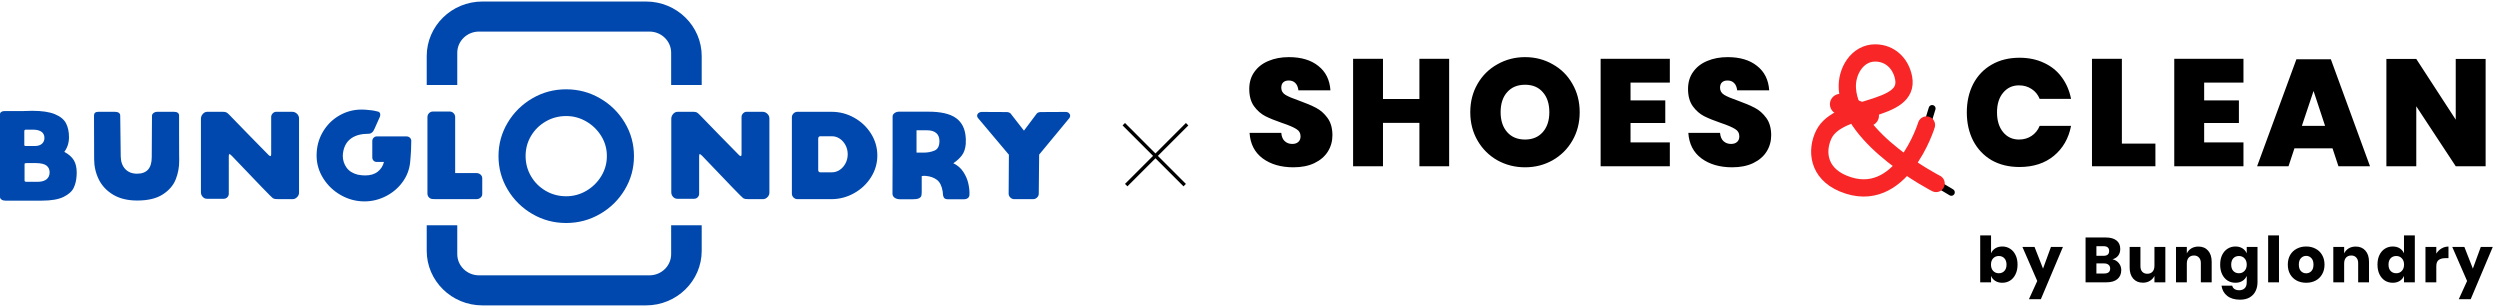 <svg width="391" height="48" viewBox="0 0 391 48" fill="none" xmlns="http://www.w3.org/2000/svg">
<path d="M109.746 35.228L109.747 39.219C109.747 43.937 105.847 47.762 101.036 47.762L75.449 47.762C70.638 47.762 66.738 43.937 66.738 39.219L66.738 35.228L71.517 35.228L71.517 39.747C71.517 41.578 73.04 43.062 74.919 43.062L101.566 43.062C103.445 43.062 104.968 41.578 104.968 39.747L104.968 35.228L109.746 35.228ZM101.036 0.238C105.847 0.238 109.747 4.063 109.747 8.782L109.746 13.294L104.968 13.294L104.968 8.253C104.968 6.422 103.445 4.938 101.566 4.938L74.919 4.938C73.04 4.938 71.517 6.422 71.517 8.253L71.517 13.294L66.738 13.294L66.738 8.782C66.738 4.063 70.638 0.238 75.449 0.238L101.036 0.238Z" fill="#0048AE"/>
<path fill-rule="evenodd" clip-rule="evenodd" d="M-1.7596e-07 30.815L-9.28749e-09 17.857C-7.44671e-09 17.714 0.066 17.597 0.198 17.506C0.33 17.415 0.502 17.369 0.713 17.369L3.623 17.369L5.029 17.33C6.547 17.33 7.732 17.506 8.583 17.857C9.434 18.209 10.015 18.683 10.325 19.282C10.635 19.88 10.79 20.602 10.79 21.448C10.79 22.333 10.546 23.1 10.058 23.751C10.758 24.128 11.256 24.567 11.553 25.068C11.85 25.569 11.998 26.216 11.998 27.01C11.998 27.218 11.992 27.381 11.978 27.498C11.939 28.2 11.787 28.828 11.523 29.381C11.259 29.934 10.731 30.405 9.939 30.796C9.147 31.186 8.012 31.381 6.534 31.381L0.832 31.381C0.594 31.381 0.396 31.326 0.238 31.215C0.079 31.105 -1.77968e-07 30.971 -1.7596e-07 30.815ZM6.019 28.434C6.6 28.408 7.035 28.265 7.326 28.005C7.616 27.745 7.761 27.394 7.761 26.951C7.761 26.509 7.603 26.161 7.286 25.907C6.969 25.654 6.428 25.52 5.663 25.507L4.138 25.507C3.94 25.507 3.841 25.553 3.841 25.644L3.841 28.259C3.841 28.311 3.867 28.353 3.92 28.386C3.973 28.418 4.046 28.434 4.138 28.434L6.019 28.434ZM5.524 22.834C5.986 22.821 6.339 22.697 6.583 22.463C6.827 22.229 6.949 21.936 6.949 21.585C6.949 20.765 6.395 20.329 5.286 20.277L4.019 20.277C3.966 20.277 3.917 20.297 3.871 20.336C3.825 20.375 3.801 20.42 3.801 20.472L3.801 22.677C3.801 22.73 3.821 22.769 3.861 22.795C3.9 22.821 3.953 22.834 4.019 22.834L5.524 22.834ZM14.723 24.863L14.703 18.072C14.703 17.682 14.928 17.486 15.376 17.486L17.97 17.486C18.234 17.486 18.439 17.539 18.584 17.643C18.729 17.747 18.802 17.89 18.802 18.072L18.881 24.434C18.894 25.279 19.128 25.946 19.584 26.434C20.039 26.922 20.656 27.166 21.435 27.166C22.966 27.166 23.732 26.307 23.732 24.59L23.771 18.111C23.771 17.942 23.854 17.796 24.019 17.672C24.184 17.548 24.378 17.486 24.603 17.486L27.236 17.486C27.487 17.486 27.681 17.542 27.82 17.652C27.959 17.763 28.021 17.916 28.008 18.111L28.008 20.999C28.008 22.795 28.011 23.913 28.018 24.356C28.025 24.798 28.028 25.032 28.028 25.058C28.041 26.112 27.86 27.111 27.483 28.054C27.107 28.997 26.427 29.784 25.444 30.415C24.461 31.046 23.138 31.362 21.474 31.362C19.956 31.362 18.693 31.056 17.683 30.444C16.673 29.833 15.927 29.036 15.446 28.054C14.964 27.072 14.723 26.008 14.723 24.863ZM42.691 31.01C42.612 30.971 42.038 30.399 40.969 29.293C39.9 28.187 38.336 26.555 36.277 24.395C36.079 24.2 35.953 24.102 35.9 24.102C35.848 24.102 35.815 24.131 35.801 24.19C35.788 24.248 35.782 24.343 35.782 24.473L35.782 30.308C35.782 30.516 35.706 30.698 35.554 30.854C35.402 31.01 35.214 31.088 34.99 31.088L32.356 31.088C32.106 31.088 31.888 30.988 31.703 30.786C31.518 30.584 31.426 30.347 31.426 30.074L31.426 18.579C31.426 18.293 31.525 18.039 31.723 17.818C31.921 17.597 32.152 17.486 32.416 17.486L34.871 17.486C35.095 17.486 35.27 17.516 35.395 17.574C35.521 17.633 35.683 17.766 35.881 17.974C36.488 18.599 37.478 19.617 38.85 21.029C40.223 22.44 41.299 23.536 42.078 24.317C42.183 24.382 42.256 24.414 42.295 24.414C42.375 24.414 42.414 24.31 42.414 24.102L42.414 18.287C42.414 18.078 42.493 17.893 42.652 17.73C42.81 17.568 42.988 17.486 43.186 17.486L45.701 17.486C45.991 17.486 46.242 17.591 46.453 17.799C46.664 18.007 46.77 18.248 46.77 18.521L46.77 30.132C46.77 30.392 46.668 30.627 46.463 30.835C46.259 31.043 46.024 31.147 45.76 31.147L43.523 31.147C43.272 31.147 43.097 31.137 42.998 31.118C42.899 31.098 42.797 31.062 42.691 31.01ZM49.515 24.317C49.515 22.99 49.831 21.777 50.465 20.677C51.099 19.578 51.956 18.713 53.039 18.082C54.121 17.451 55.296 17.135 56.563 17.135C56.814 17.135 57.005 17.142 57.137 17.155C57.903 17.207 58.497 17.291 58.919 17.409L59.018 17.428C59.163 17.441 59.276 17.493 59.355 17.584C59.434 17.675 59.474 17.792 59.474 17.935C59.474 18.066 59.447 18.189 59.394 18.306L58.583 20.121C58.371 20.654 58.055 20.921 57.632 20.921C56.55 20.921 55.675 21.142 55.009 21.585C54.342 22.027 53.91 22.684 53.712 23.556C53.646 23.855 53.613 24.122 53.613 24.356C53.613 25.045 53.808 25.663 54.197 26.21C54.587 26.756 55.177 27.127 55.969 27.322C56.392 27.4 56.768 27.439 57.098 27.439C57.929 27.439 58.593 27.241 59.087 26.844C59.582 26.447 59.903 25.943 60.048 25.331L58.939 25.331C58.728 25.331 58.556 25.263 58.424 25.127C58.292 24.99 58.226 24.818 58.226 24.61L58.226 22.053C58.226 21.858 58.295 21.689 58.434 21.546C58.573 21.402 58.741 21.331 58.939 21.331L63.552 21.331C63.776 21.331 63.961 21.399 64.106 21.536C64.252 21.672 64.324 21.845 64.324 22.053L64.285 23.458C64.272 23.614 64.255 23.891 64.235 24.288C64.215 24.684 64.186 25.052 64.146 25.39C64.027 26.535 63.625 27.573 62.938 28.503C62.252 29.433 61.381 30.165 60.325 30.698C59.269 31.232 58.16 31.498 56.999 31.498C55.705 31.498 54.484 31.176 53.336 30.532C52.188 29.888 51.264 29.013 50.564 27.907C49.864 26.802 49.515 25.605 49.515 24.317ZM67.683 31.128C67.458 31.128 67.263 31.046 67.099 30.884C66.933 30.721 66.851 30.516 66.851 30.269L66.851 18.326C66.851 18.078 66.933 17.87 67.099 17.701C67.263 17.532 67.458 17.448 67.683 17.448L70.355 17.448C70.58 17.448 70.775 17.532 70.939 17.701C71.105 17.87 71.187 18.078 71.187 18.326L71.187 27.068L74.513 27.068C74.764 27.068 74.978 27.146 75.157 27.302C75.335 27.459 75.424 27.654 75.424 27.888L75.424 30.347C75.424 30.568 75.335 30.757 75.157 30.913C74.978 31.069 74.764 31.147 74.513 31.147L68.197 31.147L67.683 31.128ZM116.255 31.01C116.176 30.971 115.602 30.399 114.532 29.293C113.463 28.187 111.899 26.555 109.84 24.395C109.642 24.2 109.517 24.102 109.464 24.102C109.411 24.102 109.378 24.131 109.365 24.19C109.352 24.248 109.345 24.343 109.345 24.473L109.345 30.308C109.345 30.516 109.269 30.698 109.117 30.854C108.966 31.01 108.778 31.088 108.553 31.088L105.92 31.088C105.669 31.088 105.451 30.988 105.266 30.786C105.082 30.584 104.989 30.347 104.989 30.074L104.989 18.579C104.989 18.293 105.088 18.039 105.286 17.818C105.484 17.597 105.715 17.486 105.979 17.486L108.434 17.486C108.659 17.486 108.834 17.516 108.959 17.574C109.084 17.633 109.246 17.766 109.444 17.974C110.051 18.599 111.041 19.617 112.414 21.029C113.787 22.44 114.862 23.536 115.641 24.317C115.747 24.382 115.819 24.414 115.859 24.414C115.938 24.414 115.978 24.31 115.978 24.102L115.978 18.287C115.978 18.078 116.057 17.893 116.215 17.73C116.374 17.568 116.552 17.486 116.75 17.486L119.264 17.486C119.555 17.486 119.806 17.591 120.017 17.799C120.228 18.007 120.334 18.248 120.334 18.521L120.334 30.132C120.334 30.392 120.231 30.627 120.027 30.835C119.822 31.043 119.588 31.147 119.324 31.147L117.087 31.147C116.836 31.147 116.661 31.137 116.562 31.118C116.463 31.098 116.361 31.062 116.255 31.01ZM123.85 30.288L123.85 18.345C123.85 18.111 123.936 17.909 124.108 17.74C124.279 17.571 124.484 17.486 124.721 17.486L130.067 17.486C131.321 17.486 132.499 17.796 133.601 18.413C134.703 19.032 135.581 19.864 136.235 20.911C136.888 21.959 137.215 23.094 137.215 24.317C137.215 25.54 136.885 26.675 136.225 27.722C135.565 28.769 134.68 29.602 133.572 30.22C132.463 30.838 131.282 31.147 130.028 31.147L124.721 31.147C124.484 31.147 124.279 31.062 124.108 30.893C123.936 30.724 123.85 30.523 123.85 30.288ZM130.107 26.951C130.542 26.951 130.948 26.828 131.324 26.581C131.701 26.333 132.004 25.992 132.235 25.556C132.466 25.12 132.582 24.642 132.582 24.122C132.582 23.614 132.469 23.146 132.245 22.716C132.021 22.287 131.72 21.946 131.344 21.692C130.968 21.438 130.562 21.311 130.127 21.311L128.285 21.311C128.193 21.311 128.117 21.344 128.058 21.409C127.998 21.474 127.968 21.559 127.968 21.663L127.968 26.6C127.968 26.704 127.998 26.789 128.058 26.854C128.117 26.919 128.193 26.951 128.285 26.951L130.107 26.951ZM147.443 29.976C147.298 29.091 146.998 28.477 146.542 28.132C146.087 27.787 145.523 27.582 144.85 27.517C144.757 27.504 144.645 27.498 144.513 27.498C144.381 27.498 144.269 27.511 144.176 27.537L144.157 27.556L144.157 30.054C144.157 30.301 144.133 30.5 144.087 30.649C144.041 30.799 143.916 30.922 143.711 31.02C143.506 31.118 143.186 31.166 142.751 31.166L140.909 31.166C140.5 31.18 140.177 31.105 139.939 30.942C139.702 30.779 139.583 30.555 139.583 30.269L139.603 25L139.603 18.209C139.603 18.013 139.702 17.841 139.9 17.691C140.098 17.542 140.335 17.467 140.613 17.467L145.107 17.467C147.087 17.454 148.552 17.782 149.502 18.453C150.453 19.122 150.967 20.173 151.047 21.604C151.06 21.734 151.063 21.835 151.057 21.907C151.05 21.978 151.047 22.04 151.047 22.092L151.047 22.502C150.981 23.256 150.779 23.855 150.443 24.297C150.106 24.74 149.661 25.149 149.106 25.527L149.126 25.546C149.773 25.858 150.288 26.307 150.67 26.893C151.053 27.478 151.314 28.09 151.452 28.727C151.591 29.365 151.647 29.937 151.621 30.444C151.621 30.666 151.542 30.841 151.383 30.971C151.225 31.101 151 31.166 150.71 31.166L148.295 31.166C147.951 31.166 147.73 31.082 147.631 30.913C147.532 30.744 147.479 30.565 147.473 30.376C147.466 30.188 147.456 30.054 147.443 29.976ZM144.493 23.868C145.1 23.868 145.658 23.761 146.166 23.546C146.674 23.331 146.928 22.834 146.928 22.053C146.928 21.507 146.76 21.09 146.424 20.804C146.087 20.518 145.602 20.375 144.968 20.375L143.345 20.375L143.345 23.868L144.493 23.868ZM157.751 30.288L157.791 24.2L152.96 18.462C152.867 18.358 152.821 18.241 152.821 18.111C152.821 17.955 152.884 17.818 153.009 17.701C153.134 17.584 153.29 17.519 153.474 17.506L157.454 17.526C157.56 17.526 157.668 17.545 157.781 17.584C157.893 17.623 157.982 17.675 158.048 17.74L160.147 20.433L162.166 17.74C162.219 17.675 162.305 17.623 162.424 17.584C162.542 17.545 162.655 17.526 162.76 17.526L166.74 17.506C166.924 17.519 167.076 17.584 167.195 17.701C167.314 17.818 167.373 17.955 167.373 18.111C167.373 18.228 167.334 18.345 167.255 18.462L162.523 24.18L162.463 30.288C162.463 30.523 162.374 30.724 162.196 30.893C162.018 31.062 161.816 31.147 161.592 31.147L158.622 31.147C158.398 31.147 158.196 31.062 158.018 30.893C157.84 30.724 157.751 30.523 157.751 30.288Z" fill="#0048AE"/>
<path fill-rule="evenodd" clip-rule="evenodd" d="M88.545 13.967C90.453 13.967 92.221 14.438 93.849 15.381C95.477 16.324 96.768 17.595 97.722 19.195C98.676 20.794 99.153 22.537 99.153 24.422C99.153 26.308 98.676 28.05 97.722 29.65C96.768 31.25 95.477 32.521 93.849 33.464C92.221 34.406 90.453 34.878 88.545 34.878C86.637 34.878 84.874 34.406 83.256 33.464C81.637 32.521 80.351 31.25 79.397 29.65C78.443 28.05 77.966 26.308 77.966 24.422C77.966 22.537 78.443 20.794 79.397 19.195C80.351 17.595 81.637 16.324 83.256 15.381C84.874 14.438 86.637 13.967 88.545 13.967ZM88.559 18.149C87.387 18.149 86.314 18.433 85.342 19C84.369 19.567 83.603 20.326 83.043 21.276C82.483 22.226 82.204 23.268 82.204 24.402C82.204 25.537 82.483 26.586 83.043 27.549C83.603 28.512 84.369 29.277 85.342 29.845C86.314 30.412 87.387 30.695 88.559 30.695C89.679 30.695 90.725 30.412 91.698 29.845C92.67 29.277 93.45 28.512 94.036 27.549C94.622 26.586 94.915 25.537 94.915 24.402C94.915 23.268 94.622 22.226 94.036 21.276C93.45 20.326 92.67 19.567 91.698 19C90.725 18.433 89.679 18.149 88.559 18.149Z" fill="#0048AE"/>
<line x1="185.665" y1="19.425" x2="176.137" y2="28.953" stroke="black" stroke-width="0.535"/>
<line x1="185.286" y1="28.953" x2="175.759" y2="19.425" stroke="black" stroke-width="0.535"/>
<path d="M208.39 21.158C208.39 22.092 208.153 22.938 207.678 23.698C207.203 24.457 206.507 25.059 205.589 25.502C204.672 25.945 203.572 26.166 202.29 26.166C200.344 26.166 198.738 25.699 197.472 24.766C196.222 23.832 195.542 22.503 195.431 20.779H200.392C200.439 21.364 200.621 21.799 200.938 22.084C201.254 22.369 201.642 22.511 202.101 22.511C202.512 22.511 202.828 22.408 203.05 22.203C203.287 21.997 203.406 21.704 203.406 21.325C203.406 20.818 203.176 20.43 202.718 20.162C202.259 19.877 201.531 19.568 200.534 19.236C199.474 18.872 198.596 18.516 197.9 18.168C197.219 17.82 196.626 17.298 196.12 16.602C195.629 15.905 195.384 15.011 195.384 13.92C195.384 12.875 195.653 11.981 196.191 11.238C196.729 10.478 197.465 9.909 198.398 9.529C199.332 9.133 200.392 8.935 201.578 8.935C203.509 8.935 205.043 9.394 206.183 10.312C207.338 11.214 207.971 12.488 208.081 14.133H203.074C203.01 13.611 202.844 13.223 202.575 12.97C202.322 12.717 201.982 12.591 201.555 12.591C201.191 12.591 200.906 12.685 200.7 12.875C200.495 13.065 200.392 13.35 200.392 13.73C200.392 14.204 200.613 14.576 201.056 14.845C201.515 15.114 202.227 15.415 203.192 15.747C204.252 16.127 205.131 16.499 205.827 16.863C206.523 17.227 207.124 17.756 207.63 18.453C208.137 19.149 208.39 20.051 208.39 21.158ZM226.647 9.197V26H221.995V19.212H216.299V26H211.624V9.197H216.299V15.486H221.995V9.197H226.647ZM238.519 8.935C240.101 8.935 241.541 9.307 242.838 10.051C244.151 10.779 245.18 11.799 245.923 13.113C246.683 14.426 247.063 15.905 247.063 17.551C247.063 19.196 246.683 20.676 245.923 21.989C245.164 23.302 244.128 24.331 242.814 25.074C241.517 25.802 240.085 26.166 238.519 26.166C236.952 26.166 235.512 25.802 234.199 25.074C232.886 24.331 231.849 23.302 231.09 21.989C230.33 20.676 229.951 19.196 229.951 17.551C229.951 15.905 230.33 14.426 231.09 13.113C231.849 11.799 232.886 10.779 234.199 10.051C235.512 9.307 236.952 8.935 238.519 8.935ZM238.519 13.255C237.332 13.255 236.398 13.643 235.718 14.418C235.038 15.177 234.697 16.222 234.697 17.551C234.697 18.848 235.038 19.885 235.718 20.66C236.398 21.435 237.332 21.823 238.519 21.823C239.689 21.823 240.615 21.435 241.295 20.66C241.976 19.885 242.316 18.848 242.316 17.551C242.316 16.222 241.976 15.177 241.295 14.418C240.631 13.643 239.705 13.255 238.519 13.255ZM255.015 12.923V15.7H260.45V19.236H255.015V22.274H261.162V26H250.339V9.197H261.162V12.923H255.015ZM277.014 21.158C277.014 22.092 276.776 22.938 276.302 23.698C275.827 24.457 275.131 25.059 274.213 25.502C273.295 25.945 272.196 26.166 270.914 26.166C268.968 26.166 267.362 25.699 266.096 24.766C264.846 23.832 264.166 22.503 264.055 20.779H269.015C269.063 21.364 269.245 21.799 269.561 22.084C269.878 22.369 270.265 22.511 270.724 22.511C271.136 22.511 271.452 22.408 271.674 22.203C271.911 21.997 272.03 21.704 272.03 21.325C272.03 20.818 271.8 20.43 271.341 20.162C270.882 19.877 270.155 19.568 269.158 19.236C268.098 18.872 267.22 18.516 266.523 18.168C265.843 17.82 265.25 17.298 264.743 16.602C264.253 15.905 264.008 15.011 264.008 13.92C264.008 12.875 264.277 11.981 264.814 11.238C265.352 10.478 266.088 9.909 267.022 9.529C267.955 9.133 269.015 8.935 270.202 8.935C272.132 8.935 273.667 9.394 274.806 10.312C275.961 11.214 276.594 12.488 276.705 14.133H271.697C271.634 13.611 271.468 13.223 271.199 12.97C270.946 12.717 270.606 12.591 270.178 12.591C269.814 12.591 269.53 12.685 269.324 12.875C269.118 13.065 269.015 13.35 269.015 13.73C269.015 14.204 269.237 14.576 269.68 14.845C270.139 15.114 270.851 15.415 271.816 15.747C272.876 16.127 273.754 16.499 274.45 16.863C275.147 17.227 275.748 17.756 276.254 18.453C276.76 19.149 277.014 20.051 277.014 21.158ZM315.844 9.03C317.284 9.03 318.566 9.299 319.689 9.837C320.829 10.36 321.754 11.111 322.466 12.092C323.178 13.057 323.661 14.181 323.914 15.462H319.001C318.732 14.798 318.313 14.284 317.743 13.92C317.174 13.54 316.517 13.35 315.773 13.35C314.745 13.35 313.914 13.738 313.281 14.513C312.648 15.272 312.332 16.293 312.332 17.575C312.332 18.856 312.648 19.885 313.281 20.66C313.914 21.435 314.745 21.823 315.773 21.823C316.517 21.823 317.174 21.633 317.743 21.253C318.313 20.873 318.732 20.351 319.001 19.687H323.914C323.534 21.649 322.632 23.215 321.208 24.386C319.8 25.541 318.012 26.119 315.844 26.119C314.183 26.119 312.727 25.763 311.477 25.051C310.243 24.323 309.286 23.31 308.606 22.013C307.941 20.715 307.609 19.236 307.609 17.575C307.609 15.913 307.941 14.434 308.606 13.136C309.286 11.839 310.243 10.834 311.477 10.122C312.727 9.394 314.183 9.03 315.844 9.03ZM331.862 22.464H337.107V26H327.186V9.197H331.862V22.464ZM344.73 12.923V15.7H350.165V19.236H344.73V22.274H350.877V26H340.054V9.197H350.877V12.923H344.73ZM364.806 23.199H358.849L357.923 26H353.011L359.158 9.268H364.545L370.668 26H365.732L364.806 23.199ZM363.643 19.687L361.84 14.228L360.012 19.687H363.643ZM388.752 26H384.077L377.906 16.625V26H373.231V9.22H377.906L384.077 18.714V9.22H388.752V26Z" fill="black"/>
<path d="M313.155 38.552C313.611 38.552 314.018 38.667 314.375 38.899C314.738 39.123 315.023 39.451 315.228 39.88C315.439 40.303 315.545 40.806 315.545 41.388C315.545 41.963 315.439 42.465 315.228 42.895C315.023 43.325 314.738 43.655 314.375 43.887C314.018 44.111 313.611 44.224 313.155 44.224C312.732 44.224 312.368 44.128 312.064 43.936C311.76 43.744 311.539 43.483 311.4 43.153V44.154H309.704V36.816H311.4V39.623C311.539 39.292 311.76 39.031 312.064 38.839C312.368 38.648 312.732 38.552 313.155 38.552ZM312.61 40.039C312.253 40.039 311.959 40.161 311.727 40.406C311.502 40.644 311.39 40.971 311.39 41.388C311.39 41.797 311.502 42.125 311.727 42.369C311.959 42.614 312.253 42.736 312.61 42.736C312.973 42.736 313.264 42.617 313.482 42.379C313.707 42.141 313.82 41.811 313.82 41.388C313.82 40.965 313.707 40.634 313.482 40.396C313.264 40.158 312.973 40.039 312.61 40.039ZM318.2 38.621L319.529 42.012L320.768 38.621H322.642L319.192 46.792H317.327L318.626 43.946L316.306 38.621H318.2ZM330.387 40.545C330.81 40.644 331.144 40.849 331.388 41.16C331.64 41.47 331.765 41.831 331.765 42.24C331.765 42.842 331.564 43.311 331.16 43.649C330.764 43.986 330.192 44.154 329.445 44.154H326.182V37.144H329.365C330.079 37.144 330.631 37.299 331.021 37.61C331.412 37.92 331.607 38.363 331.607 38.938C331.607 39.361 331.494 39.715 331.269 39.999C331.045 40.277 330.75 40.459 330.387 40.545ZM327.878 40.009H328.989C329.577 40.009 329.871 39.758 329.871 39.256C329.871 38.753 329.57 38.502 328.969 38.502H327.878V40.009ZM329.088 42.776C329.716 42.776 330.03 42.518 330.03 42.002C330.03 41.751 329.947 41.556 329.782 41.417C329.617 41.272 329.382 41.199 329.078 41.199H327.878V42.776H329.088ZM338.66 38.621V44.154H336.955V43.153C336.796 43.477 336.558 43.734 336.241 43.926C335.93 44.118 335.566 44.214 335.15 44.214C334.515 44.214 334.009 44.002 333.633 43.579C333.262 43.156 333.077 42.574 333.077 41.834V38.621H334.763V41.626C334.763 42.002 334.859 42.297 335.051 42.508C335.249 42.713 335.513 42.816 335.844 42.816C336.188 42.816 336.459 42.706 336.657 42.488C336.855 42.27 336.955 41.959 336.955 41.556V38.621H338.66ZM343.835 38.562C344.47 38.562 344.972 38.773 345.342 39.196C345.719 39.619 345.907 40.201 345.907 40.941V44.154H344.212V41.14C344.212 40.77 344.113 40.482 343.914 40.277C343.723 40.066 343.465 39.96 343.141 39.96C342.797 39.96 342.523 40.069 342.318 40.287C342.119 40.505 342.02 40.816 342.02 41.219V44.154H340.325V38.621H342.02V39.633C342.179 39.302 342.414 39.041 342.724 38.849C343.042 38.657 343.412 38.562 343.835 38.562ZM349.624 38.552C350.047 38.552 350.411 38.648 350.715 38.839C351.019 39.031 351.244 39.292 351.389 39.623V38.621H353.075V44.124C353.075 44.64 352.976 45.103 352.777 45.513C352.579 45.929 352.275 46.26 351.865 46.504C351.455 46.749 350.946 46.871 350.338 46.871C349.505 46.871 348.837 46.673 348.335 46.276C347.839 45.886 347.541 45.354 347.442 44.68H349.118C349.171 44.905 349.29 45.08 349.475 45.205C349.667 45.331 349.915 45.394 350.219 45.394C350.569 45.394 350.85 45.291 351.062 45.086C351.28 44.888 351.389 44.568 351.389 44.124V43.153C351.244 43.483 351.019 43.744 350.715 43.936C350.411 44.128 350.047 44.224 349.624 44.224C349.168 44.224 348.758 44.111 348.394 43.887C348.037 43.655 347.753 43.325 347.541 42.895C347.337 42.465 347.234 41.963 347.234 41.388C347.234 40.806 347.337 40.303 347.541 39.88C347.753 39.451 348.037 39.123 348.394 38.899C348.758 38.667 349.168 38.552 349.624 38.552ZM350.169 40.039C349.806 40.039 349.512 40.158 349.287 40.396C349.069 40.634 348.96 40.965 348.96 41.388C348.96 41.811 349.069 42.141 349.287 42.379C349.512 42.617 349.806 42.736 350.169 42.736C350.526 42.736 350.817 42.614 351.042 42.369C351.273 42.125 351.389 41.797 351.389 41.388C351.389 40.971 351.273 40.644 351.042 40.406C350.817 40.161 350.526 40.039 350.169 40.039ZM356.434 36.816V44.154H354.738V36.816H356.434ZM360.688 38.552C361.237 38.552 361.726 38.667 362.156 38.899C362.592 39.123 362.933 39.451 363.177 39.88C363.429 40.31 363.554 40.812 363.554 41.388C363.554 41.963 363.429 42.465 363.177 42.895C362.933 43.325 362.592 43.655 362.156 43.887C361.726 44.111 361.237 44.224 360.688 44.224C360.14 44.224 359.647 44.111 359.211 43.887C358.775 43.655 358.431 43.325 358.18 42.895C357.935 42.465 357.813 41.963 357.813 41.388C357.813 40.812 357.935 40.31 358.18 39.88C358.431 39.451 358.775 39.123 359.211 38.899C359.647 38.667 360.14 38.552 360.688 38.552ZM360.688 40.019C360.365 40.019 360.09 40.138 359.865 40.376C359.647 40.608 359.538 40.945 359.538 41.388C359.538 41.831 359.647 42.168 359.865 42.399C360.09 42.63 360.365 42.746 360.688 42.746C361.012 42.746 361.283 42.63 361.502 42.399C361.72 42.168 361.829 41.831 361.829 41.388C361.829 40.945 361.72 40.608 361.502 40.376C361.283 40.138 361.012 40.019 360.688 40.019ZM368.44 38.562C369.074 38.562 369.577 38.773 369.947 39.196C370.324 39.619 370.512 40.201 370.512 40.941V44.154H368.817V41.14C368.817 40.77 368.717 40.482 368.519 40.277C368.327 40.066 368.069 39.96 367.746 39.96C367.402 39.96 367.127 40.069 366.923 40.287C366.724 40.505 366.625 40.816 366.625 41.219V44.154H364.929V38.621H366.625V39.633C366.784 39.302 367.018 39.041 367.329 38.849C367.646 38.657 368.017 38.562 368.44 38.562ZM374.229 38.552C374.652 38.552 375.015 38.648 375.319 38.839C375.624 39.031 375.845 39.292 375.984 39.623V36.816H377.679V44.154H375.984V43.153C375.845 43.483 375.624 43.744 375.319 43.936C375.015 44.128 374.652 44.224 374.229 44.224C373.772 44.224 373.363 44.111 372.999 43.887C372.642 43.655 372.358 43.325 372.146 42.895C371.941 42.465 371.839 41.963 371.839 41.388C371.839 40.806 371.941 40.303 372.146 39.88C372.358 39.451 372.642 39.123 372.999 38.899C373.363 38.667 373.772 38.552 374.229 38.552ZM374.774 40.039C374.41 40.039 374.116 40.158 373.891 40.396C373.673 40.634 373.564 40.965 373.564 41.388C373.564 41.811 373.673 42.141 373.891 42.379C374.116 42.617 374.41 42.736 374.774 42.736C375.131 42.736 375.422 42.614 375.647 42.369C375.878 42.125 375.994 41.797 375.994 41.388C375.994 40.971 375.878 40.644 375.647 40.406C375.422 40.161 375.131 40.039 374.774 40.039ZM381.038 39.662C381.25 39.325 381.521 39.057 381.852 38.859C382.189 38.661 382.552 38.562 382.942 38.562V40.376H382.456C382.007 40.376 381.657 40.472 381.405 40.664C381.161 40.855 381.038 41.179 381.038 41.636V44.154H379.343V38.621H381.038V39.662ZM385.427 38.621L386.756 42.012L387.995 38.621H389.87L386.419 46.792H384.554L385.853 43.946L383.533 38.621H385.427Z" fill="black"/>
<path d="M301.513 19.159L302.184 16.968" stroke="black" stroke-width="1.08" stroke-linecap="round" stroke-linejoin="round"/>
<path d="M302.878 28.695L305.189 30.08" stroke="black" stroke-width="1.08" stroke-linecap="round" stroke-linejoin="round"/>
<path d="M302.807 28.695C302.807 28.695 289.449 21.874 288.928 13.885C288.747 11.116 290.52 8.268 293.295 8.28C295.603 8.29 297.294 9.923 297.726 12.19C298.763 17.635 287.573 16.271 285.25 21.024C284.053 23.474 284.263 27.022 288.255 28.695C297.325 32.495 301.298 19.55 301.298 19.55" stroke="#F82626" stroke-width="2.7" stroke-linecap="round" stroke-linejoin="round"/>
<path d="M287.818 16.3L292.251 18.086" stroke="#F82626" stroke-width="3.24" stroke-linecap="round" stroke-linejoin="round"/>
</svg>
